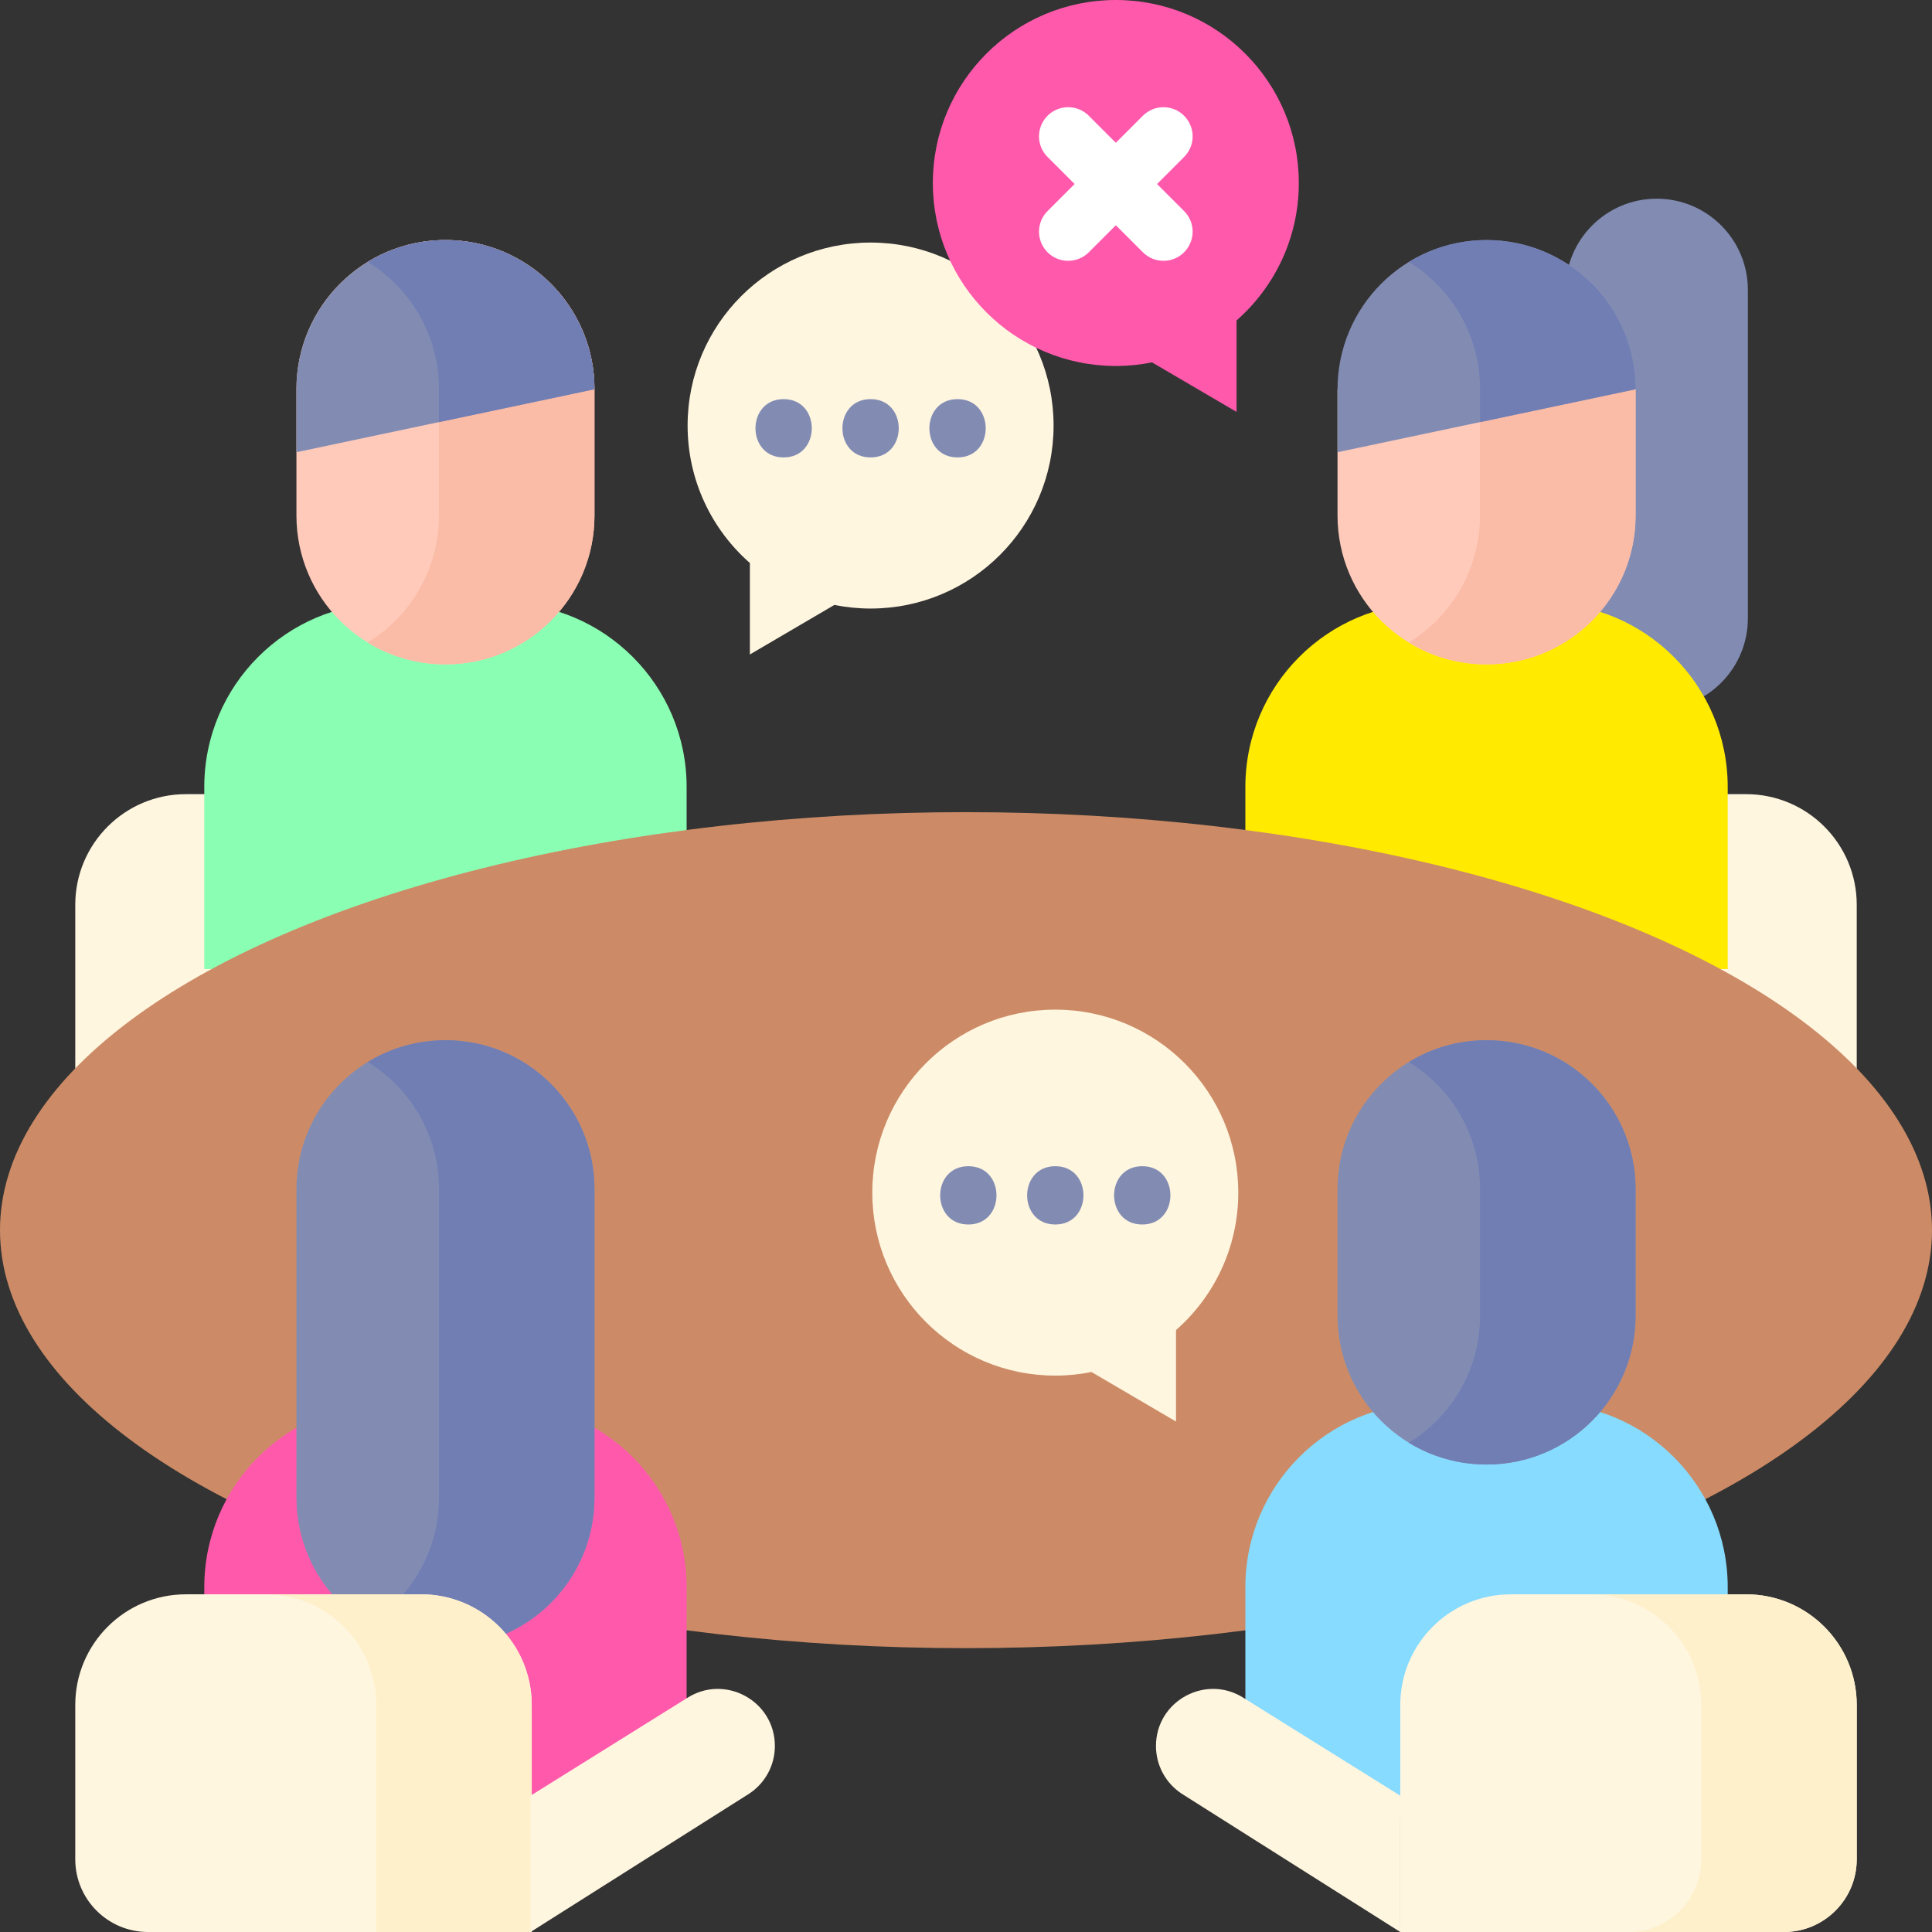 <svg xmlns="http://www.w3.org/2000/svg" id="Layer_1" height="512" viewBox="0 0 497 497" width="512"><rect x="0" y="0" width="497" height="497" fill="#333333" stroke="none"/><g><g><g fill="#fff6e0"><path d="m136.783 283.674h-117.421v-50.914c0-15.722 12.745-28.467 28.467-28.467h60.488c15.722 0 28.467 12.745 28.467 28.467v50.914z"></path><path d="m477.638 283.674h-117.421v-50.914c0-15.722 12.745-28.467 28.467-28.467h60.488c15.722 0 28.467 12.745 28.467 28.467v50.914z"></path></g><g><g><g><g><path d="m176.631 249.285h-124.079v-46.838c0-26.128 21.181-47.308 47.308-47.308h29.463c26.128 0 47.308 21.181 47.308 47.308z" fill="#8affb3"></path><path d="m114.633 170.905h-.083c-21.148 0-38.292-17.144-38.292-38.292v-32.565c0-21.148 17.144-38.292 38.292-38.292h.083c21.148 0 38.292 17.144 38.292 38.292v32.565c0 21.149-17.144 38.292-38.292 38.292z" fill="#ffcab9"></path><path d="m114.633 61.757h-.083c-7.313 0-14.146 2.052-19.958 5.609 10.995 6.729 18.333 18.848 18.333 32.682v32.565c0 13.835-7.338 25.953-18.333 32.682 5.812 3.557 12.645 5.609 19.958 5.609h.083c21.148 0 38.292-17.144 38.292-38.292v-32.565c0-21.146-17.144-38.29-38.292-38.29z" fill="#fabba7"></path></g></g><path d="m76.258 116.331v-16.202c0-21.192 17.162-38.372 38.333-38.372 21.171 0 38.333 17.18 38.333 38.372z" fill="#828cb3"></path><path d="m112.925 100.129v8.453l40-8.453c0-21.193-17.162-38.372-38.333-38.372-7.33 0-14.177 2.062-20 5.634 10.996 6.745 18.333 18.883 18.333 32.738z" fill="#717eb3"></path></g><g><path d="m426.177 182.508c-12.954 0-23.456-10.502-23.456-23.456v-84.482c0-12.954 10.502-23.456 23.456-23.456 12.954 0 23.456 10.502 23.456 23.456v84.483c0 12.954-10.501 23.455-23.456 23.455z" fill="#828cb3"></path><g><g><g><path d="m444.448 249.285h-124.079v-46.838c0-26.128 21.181-47.308 47.308-47.308h29.463c26.128 0 47.308 21.181 47.308 47.308z" fill="#ffea00"></path><path d="m420.742 100.048v32.565c0 21.148-17.144 38.292-38.292 38.292h-.083c-21.148 0-38.292-17.144-38.292-38.292v-32.565z" fill="#ffcab9"></path><path d="m380.742 100.048v32.565c0 13.835-7.338 25.953-18.333 32.682 5.812 3.557 12.645 5.609 19.958 5.609h.083c21.148 0 38.292-17.144 38.292-38.292v-32.565h-40z" fill="#fabba7"></path></g></g><path d="m344.075 116.331v-16.202c0-21.192 17.162-38.372 38.333-38.372 21.171 0 38.333 17.18 38.333 38.372z" fill="#828cb3"></path><path d="m380.742 100.129v8.453l40-8.453c0-21.193-17.162-38.372-38.333-38.372-7.33 0-14.177 2.062-20 5.634 10.995 6.745 18.333 18.883 18.333 32.738z" fill="#717eb3"></path></g></g></g><ellipse cx="248.5" cy="316.453" fill="#cc8b66" rx="248.5" ry="107.531"></ellipse><g><g><g><g><g><path d="m176.631 451.116-124.079 45.884v-88.715c0-26.128 21.181-47.308 47.308-47.308h29.463c26.128 0 47.308 21.181 47.308 47.308z" fill="#ff59ac"></path><path d="m114.633 423.544h-.083c-21.148 0-38.292-17.144-38.292-38.292v-79.366c0-21.148 17.144-38.292 38.292-38.292h.083c21.148 0 38.292 17.144 38.292 38.292v79.366c0 21.148-17.144 38.292-38.292 38.292z" fill="#828cb3"></path><path d="m114.633 267.595h-.083c-7.313 0-14.146 2.052-19.958 5.609 10.995 6.729 18.333 18.848 18.333 32.682v79.366c0 13.835-7.338 25.953-18.333 32.682 5.812 3.557 12.645 5.609 19.958 5.609h.083c21.148 0 38.292-17.144 38.292-38.292v-79.366c0-21.147-17.144-38.29-38.292-38.29z" fill="#717eb3"></path></g></g></g><g><g><g><path d="m444.448 408.285c0-26.128-21.181-47.308-47.308-47.308h-29.463c-26.128 0-47.308 21.181-47.308 47.308v59.23h124.079z" fill="#87dbff"></path><path d="m382.45 376.743h-.083c-21.148 0-38.292-17.144-38.292-38.292v-32.565c0-21.148 17.144-38.292 38.292-38.292h.083c21.148 0 38.292 17.144 38.292 38.292v32.565c0 21.148-17.144 38.292-38.292 38.292z" fill="#828cb3"></path><path d="m382.45 267.595h-.083c-7.313 0-14.146 2.052-19.958 5.609 10.995 6.729 18.333 18.848 18.333 32.682v32.565c0 13.835-7.338 25.953-18.333 32.682 5.812 3.557 12.645 5.609 19.958 5.609h.083c21.148 0 38.292-17.144 38.292-38.292v-32.565c0-21.147-17.144-38.29-38.292-38.29z" fill="#717eb3"></path></g></g></g></g><g><path d="m136.783 497h-98.701c-10.339 0-18.72-8.381-18.72-18.72v-39.682c0-15.722 12.745-28.467 28.467-28.467h60.488c15.722 0 28.467 12.745 28.467 28.467v58.402z" fill="#fff6e0"></path><path d="m108.316 410.131h-40c15.722 0 28.467 12.745 28.467 28.467v58.402h40v-58.402c0-15.722-12.745-28.467-28.467-28.467z" fill="#fff0cc"></path><g><path d="m136.485 461.936 40.146-25.054c9.757-6.384 22.703.616 22.703 12.276 0 4.95-2.496 9.566-6.638 12.276l-56.211 35.566z" fill="#fff6e0"></path></g><g><path d="m360.217 461.936-40.146-25.054c-9.757-6.384-22.703.616-22.703 12.276 0 4.95 2.496 9.566 6.638 12.276l56.211 35.566z" fill="#fff6e0"></path></g><path d="m458.918 497h-98.701v-58.402c0-15.722 12.745-28.467 28.467-28.467h60.488c15.722 0 28.467 12.745 28.467 28.467v39.682c-.001 10.339-8.382 18.72-18.721 18.72z" fill="#fff6e0"></path><path d="m449.172 410.131h-40c15.722 0 28.467 12.745 28.467 28.467v39.682c0 10.339-8.381 18.72-18.72 18.72h40c10.339 0 18.72-8.381 18.72-18.72v-39.682c-.001-15.722-12.746-28.467-28.467-28.467z" fill="#fff0cc"></path></g></g></g><g><g><g><path d="m318.543 306.798c0-25.997-21.075-47.073-47.073-47.073-25.997 0-47.073 21.075-47.073 47.073 0 25.997 21.075 47.073 47.073 47.073 3.19 0 6.306-.321 9.318-.926l21.736 12.74v-23.525c9.816-8.628 16.019-21.267 16.019-35.362z" fill="#fff6e0"></path></g></g><g><g><path d="m249.1 315c9.652 0 9.668-15 0-15-9.651 0-9.667 15 0 15z" fill="#828cb3"></path></g><g><path d="m271.47 315c9.652 0 9.668-15 0-15-9.651 0-9.667 15 0 15z" fill="#828cb3"></path></g><g><path d="m293.84 315c9.652 0 9.668-15 0-15-9.651 0-9.667 15 0 15z" fill="#828cb3"></path></g></g></g><g><g><g><g><path d="m176.884 109.471c0-25.997 21.075-47.073 47.073-47.073 25.997 0 47.073 21.075 47.073 47.073 0 25.997-21.075 47.073-47.073 47.073-3.19 0-6.306-.321-9.318-.926l-21.736 12.74v-23.525c-9.815-8.628-16.019-21.267-16.019-35.362z" fill="#fff6e0"></path></g></g><g><g><path d="m201.587 117.673c9.652 0 9.668-15 0-15-9.652 0-9.668 15 0 15z" fill="#828cb3"></path></g><g><path d="m223.957 117.673c9.652 0 9.668-15 0-15-9.652 0-9.668 15 0 15z" fill="#828cb3"></path></g><g><path d="m246.327 117.673c9.652 0 9.668-15 0-15-9.652 0-9.668 15 0 15z" fill="#828cb3"></path></g></g></g><g><g><path d="m334.116 47.073c0-25.998-21.076-47.073-47.073-47.073s-47.073 21.075-47.073 47.073c0 25.997 21.075 47.073 47.073 47.073 3.19 0 6.306-.321 9.318-.926l21.736 12.74v-23.526c9.815-8.627 16.019-21.266 16.019-35.361z" fill="#ff59ac"></path></g><path d="m297.649 47.336 6.956-6.956c2.929-2.929 2.929-7.678 0-10.606-2.929-2.929-7.678-2.929-10.606 0l-6.956 6.956-6.956-6.956c-2.928-2.929-7.677-2.929-10.606 0s-2.929 7.678 0 10.606l6.956 6.956-6.956 6.956c-2.929 2.929-2.929 7.678 0 10.606 1.464 1.464 3.384 2.197 5.303 2.197s3.839-.732 5.303-2.197l6.956-6.956 6.956 6.956c1.464 1.465 3.384 2.197 5.303 2.197s3.839-.732 5.303-2.197c2.929-2.929 2.929-7.678 0-10.606z" fill="#fff"></path></g></g></g></svg>